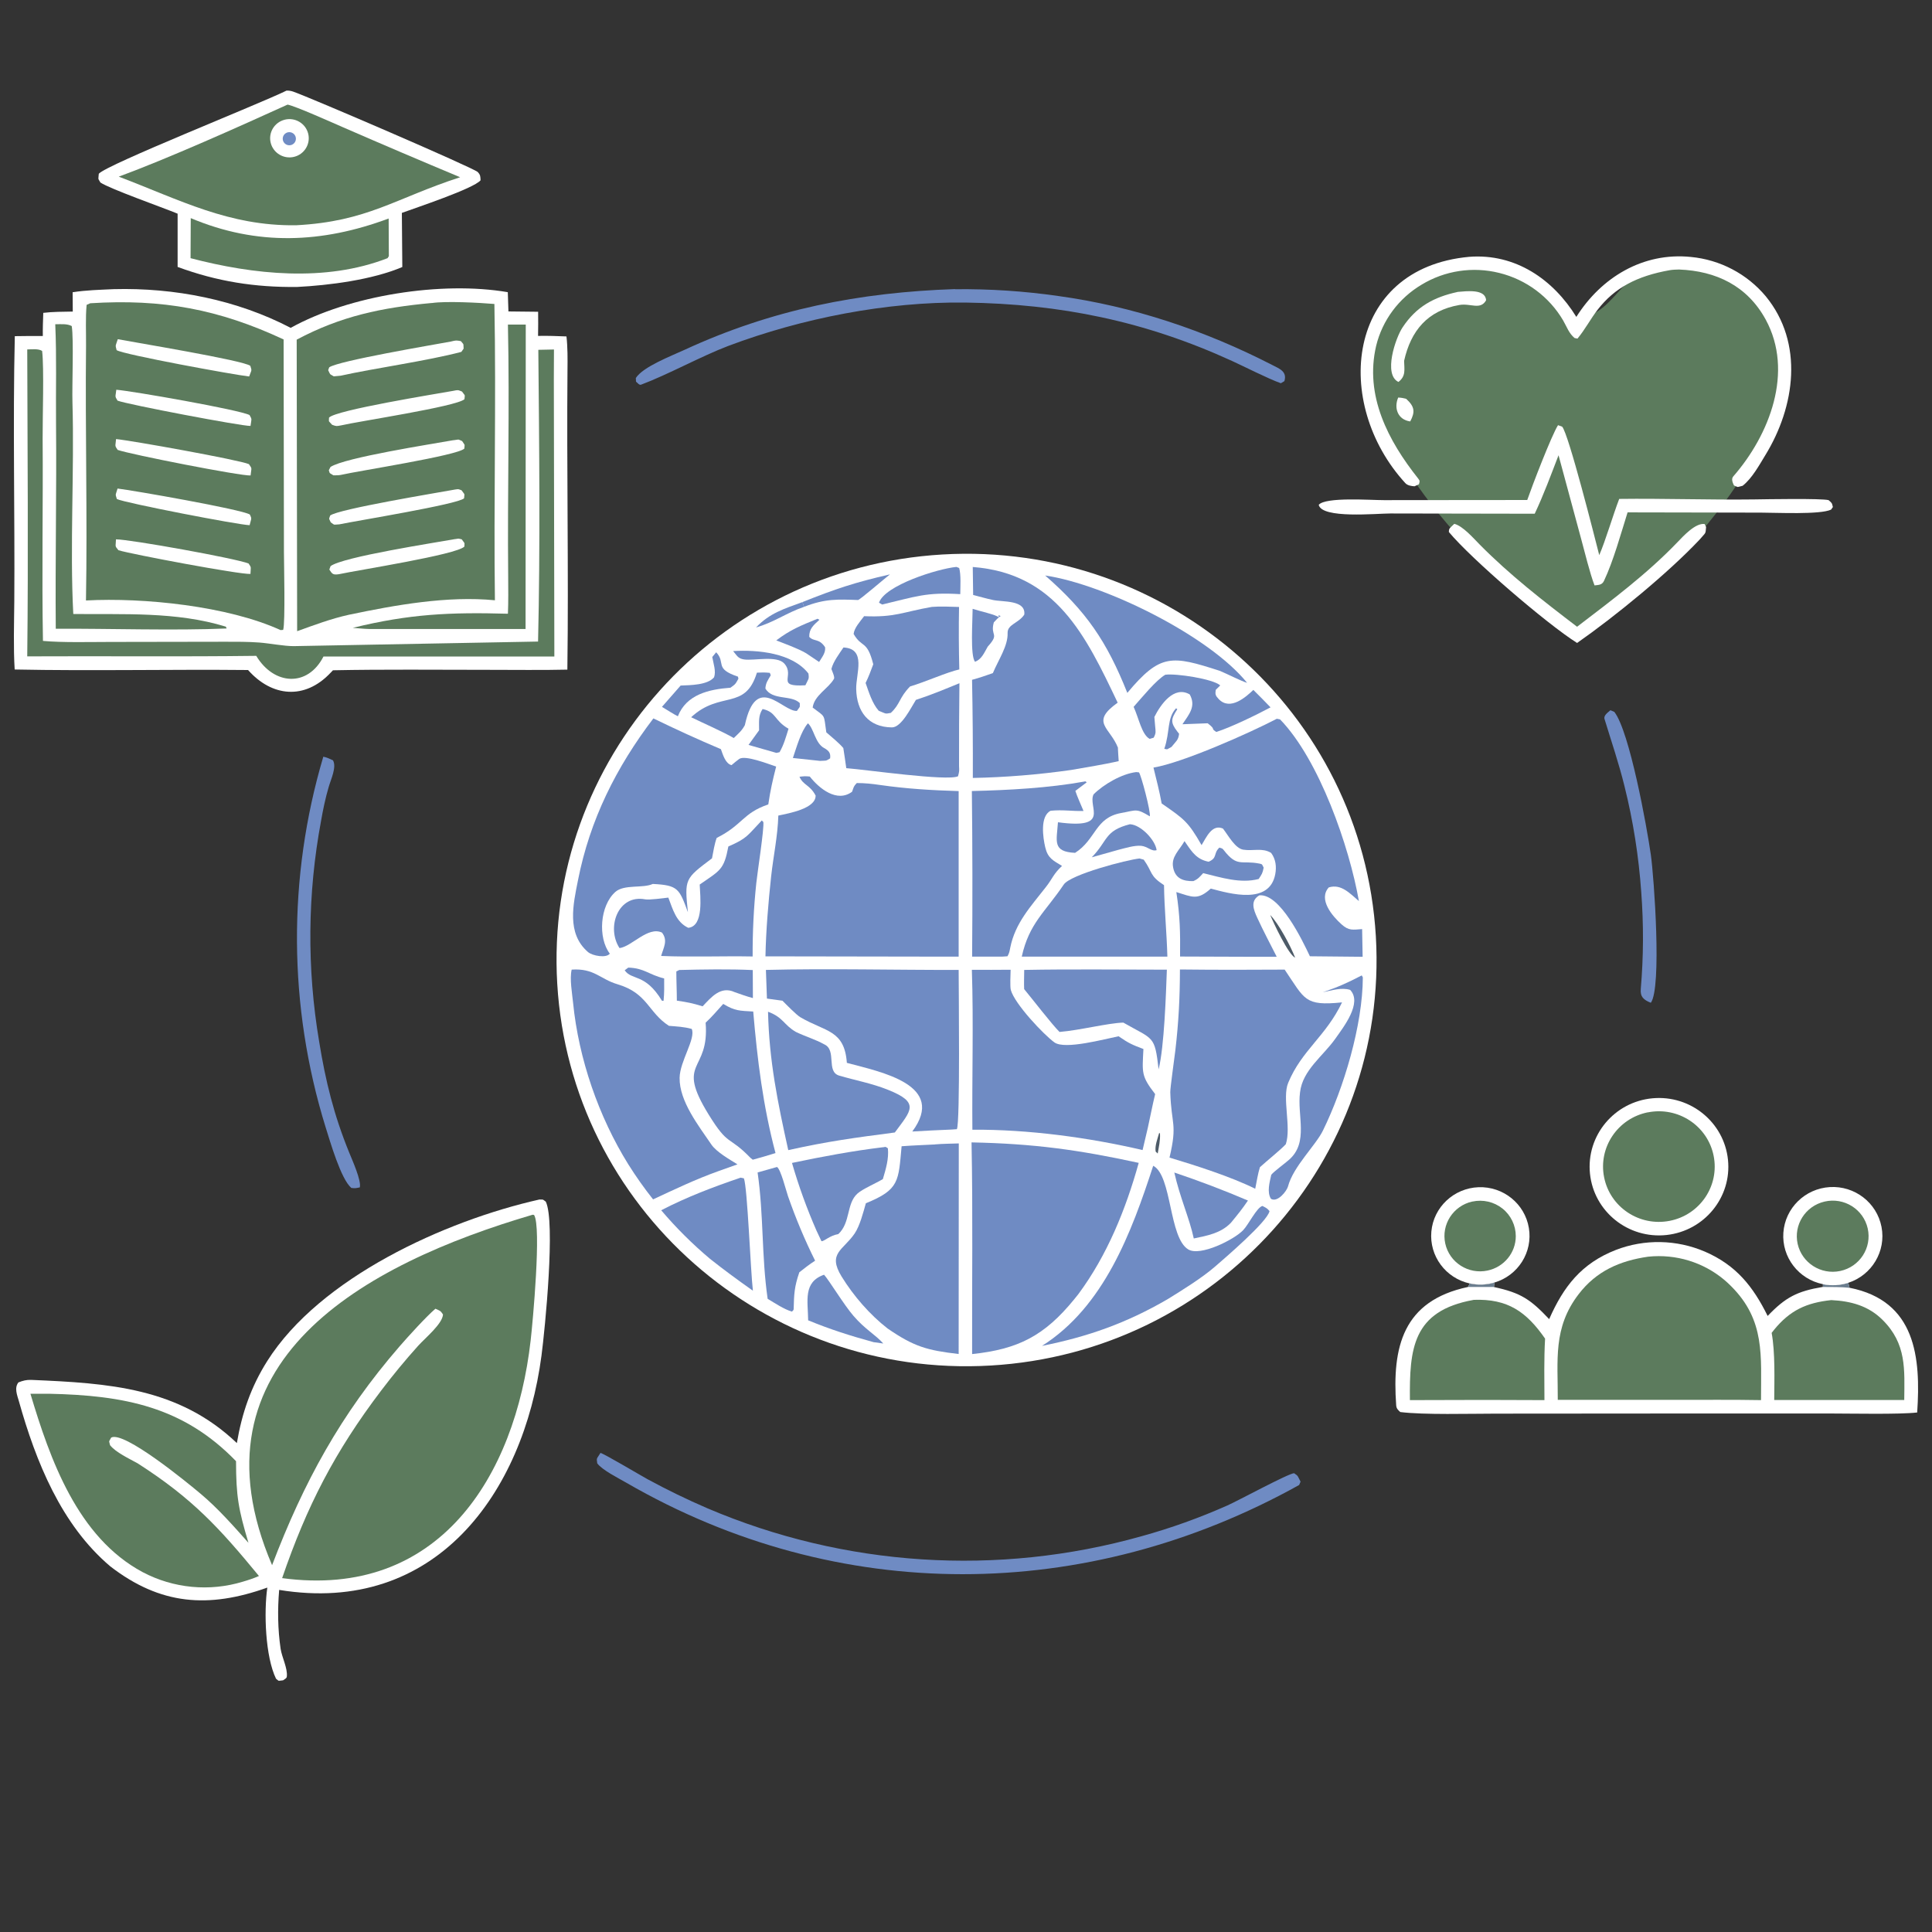 <svg xmlns="http://www.w3.org/2000/svg" id="Layer_1" data-name="Layer 1" viewBox="0 0 300 300"><rect x="0" y="0" width="300" height="300" fill="#333333" stroke="none"/><defs><style> .cls-1 { fill: #5c7b5d; } .cls-2 { fill: #fff; } .cls-3 { fill: #6f8bc3; } .cls-4 { fill: #6b7e8f; } .cls-5 { fill: #4d5b68; } </style></defs><path class="cls-1" d="M245.43,98.48c-5.77-3.31-14.26-9.15-22.05-18.74-5.94-7.32-9.55-14.46-11.76-19.83,0-1.51.12-8.04,5.17-13.31.67-.7,6.51-6.62,13.77-5.64,3.45.47,6.26,2.49,8.26,3.64,3.16,1.81,4.41,4.49,5.94,4.6,5.83.42,7.16-8.25,14.05-8.25,1.26,0,7.97.13,13.39,5.55,3.43,3.43,5.55,8.16,5.55,13.39-2.08,5.33-5.5,12.39-11.16,19.68-7.41,9.54-15.56,15.47-21.16,18.9Z"></path><g><path class="cls-2" d="M146.34,86.1c35.11-2.05,65.24,24.49,67.3,59.27,2.06,34.78-24.73,64.63-59.83,66.67-35.1,2.04-65.22-24.5-67.28-59.27-2.06-34.77,24.72-64.62,59.81-66.67Z"></path><path class="cls-3" d="M124.15,120.61c.76-.08.84-.1,1.59-.03,1.46,1.85,4.22,4.11,6.57,2.36.28-.75.2-.79.73-1.35,1.21,0,2.4.12,3.6.3,4.09.59,8.09.83,12.22.95v25.7s-5.93,0-5.93,0l-24.07-.04c.08-4.02.45-8.39.88-12.39.35-3.19,1.02-6.24,1.12-9.47,1.69-.36,5.83-1.09,5.79-3.11-.92-1.72-1.94-1.58-2.51-2.93Z"></path><path class="cls-3" d="M198.28,111.61l.49.1c6.08,6.26,10.76,19.77,12.24,28.21-1.36-1.15-2.75-2.73-4.68-2.12-1.66,1.85.53,4.43,1.98,5.73,1.14,1.03,1.74.84,3.2.74l.08,4.3-8.19-.08c-1.18-2.5-4.66-9.78-7.86-9.46-1.42.85-.91,2.19-.31,3.49.93,2.02,2.01,4.06,3.02,6.05h-3.65s-11.36-.04-11.36-.04c.04-3.78,0-6.24-.58-10.01,2.49.77,3.29,1.32,5.35-.54,3.01.8,9.1,2.55,10.01-2.23.22-1.17.08-2.34-.64-3.31-1.36-.84-2.8-.26-4.32-.5-1.27-.2-2.32-2.19-3.16-3.28-1.69-.74-2.56,1.33-3.32,2.57-2.09-3.65-2.71-4.05-6.2-6.47-.33-1.85-.82-3.74-1.27-5.57,4.47-.73,14.91-5.36,19.13-7.57Z"></path><path class="cls-3" d="M150.87,177.39c9.69.2,16.6,1.15,25.95,3.18-2.01,7.21-4.89,14.34-9.38,20.39-.22.27-.43.54-.65.81-4.62,5.66-8.7,7.74-15.84,8.49-.03-10.84.13-22.08-.09-32.87Z"></path><path class="cls-3" d="M183.23,150.54c5.42.06,10.83.06,16.25.02,3.16,4.65,3.06,5.68,8.91,5.09-2.53,5.3-6.26,7.42-8.36,12.49-.97,2.34.51,6.89-.37,9.53-.82.89-2.94,2.58-4.02,3.57-.3.92-.53,2.37-.73,3.35-3.71-1.85-9.33-3.65-13.31-4.84,1.26-5.32.27-5.07.12-10.15-.02-.63.67-5.49.79-6.52.51-4.4.7-8.12.71-12.54Z"></path><path class="cls-3" d="M101.45,111.55c3.45,1.68,6.95,3.28,10.49,4.78.31.84.7,2.25,1.65,2.48.24-.21.98-.82,1.19-.96.94-.64,4.5.78,5.74,1.18-.56,2.21-.89,3.64-1.22,5.88-4,1.36-3.94,3.16-8.01,5.2-.34.89-.54,2.2-.73,3.17-4.22,3.19-4.29,3.16-3.74,8.37-1.34-3.63-1.5-4.2-5.46-4.39-1.54.71-4.43.03-5.8,1.23-2.42,2.13-2.74,7.14-.87,9.59-.52.73-2.68.36-3.39-.25-3.36-2.9-2.29-7.42-1.55-11.15,1.85-9.39,5.93-17.54,11.71-25.13Z"></path><path class="cls-3" d="M151.04,88.04c12.94.99,17.54,10.63,22.51,21.07-4.32,3.08-1.21,3.8.05,7-.04-.1.1,1.97.11,2.08-2.32.53-5.01.95-7.38,1.37-5.06.72-10.16,1.14-15.27,1.24.02-5.08-.02-10.16-.12-15.24,1.13-.3,2.14-.66,3.23-1.04.9-2.12,2.36-4.25,2.29-6.21-.05-1.37,1.69-1.51,2.59-2.87.27-2.31-3.31-1.94-4.85-2.27-1.01-.21-2.08-.53-3.09-.78l-.06-4.33Z"></path><path class="cls-3" d="M150.92,150.59c1.99.02,4.01,0,6.01-.01-.02.64-.11,2.64.03,3.14.59,2.16,5.11,6.95,6.78,8.15,1.63,1.16,7.82-.54,9.95-.96,1.6,1.1,2.1,1.31,3.86,1.98-.18,3.68-.38,4.16,1.82,7-.4,1.66-.76,3.51-1.13,5.2l-.82,3.49c-8.41-1.96-17.78-3.22-26.43-3.16-.07-8.18.19-16.73-.08-24.83Z"></path><path class="cls-3" d="M88.77,150.56c3.52-.23,4.4,1.47,7.1,2.27,4.73,1.4,4.75,4.37,8,6.46,1.27.11,2.31.14,3.54.48.67,1.49-1.84,5-1.88,7.59-.06,3.64,2.97,7.47,4.93,10.36.78,1.16,2.85,2.33,4.05,3.08l-3.03,1.08c-3.44,1.23-6.77,2.82-10.07,4.36-1.38-1.74-2.66-3.55-3.84-5.43-4.62-7.42-7.72-16.43-8.58-25.08-.15-1.49-.56-3.75-.22-5.17Z"></path><path class="cls-3" d="M145.2,177.7c1.12-.1,2.54-.11,3.68-.15l-.02,32.7c-4.92-.57-6.94-1.15-11.02-3.95-2.78-2.15-5.32-5.1-7.15-8.07-2.25-3.65.26-4.09,2.03-6.71.79-1.17,1.33-3.26,1.73-4.68,5.24-2.12,5.05-3.44,5.55-8.85,1.68-.13,3.5-.19,5.2-.28Z"></path><path class="cls-3" d="M118.93,150.61c9.53-.24,20.26.02,29.93,0,0,2.77.25,23.82-.28,24.73l-.87.06c-2.02.08-4.03.18-6.05.3,5.37-7.25-4.79-9.22-10.16-10.66-.37-5.15-3.33-4.8-7.2-7.07-.64-.37-2.2-1.98-2.8-2.58l-2.41-.33-.16-4.46Z"></path><path class="cls-3" d="M168.44,121.34c.19,0,.09-.02.3.14l-1.76,1.33c.32.97.87,2.15,1.27,3.12-1.84.04-3.2-.22-5.1-.04-1.7.84-1.19,4.21-.85,5.66.41,1.73,1.21,2.05,2.61,2.91-1.35,1.26-1.44,1.91-2.49,3.26-2.34,3.01-4.78,5.58-5.55,9.44-.12.59-.13.79-.43,1.33l-.76.05h-4.73c.07-8.56.06-17.13-.04-25.71,5.66-.13,11.95-.47,17.52-1.48Z"></path><path class="cls-3" d="M176.97,133.31l.63.18c1.45,2.04.84,2.45,3.15,3.96.04,3.54.42,7.42.52,11.09h-17.75s-4.86,0-4.86,0c1.15-5.19,3.62-6.88,6.52-11.19,1.05-1.56,9.81-3.85,11.8-4.05Z"></path><path class="cls-3" d="M179.07,181.02c2.94,1.54,2.41,11.2,5.46,13,1.86,1.1,7.07-1.51,8.5-2.99.83-.86,2.13-3.55,3-3.77.58.31.69.31,1.1.8-.32,1.65-6.99,7.34-8.45,8.61-2.07,1.79-5.03,3.62-7.41,5.09-6.38,3.7-12.3,5.79-19.47,7.23,9.63-6.09,13.9-17.62,17.27-27.97Z"></path><path class="cls-3" d="M119.26,157.1c2.39.89,2.4,2.01,4.31,3.13,1.51.73,2.96,1.13,4.45,1.95,1.94.91.22,4.23,2.29,4.84,2.59.76,5.05,1.19,7.59,2.21,5,2,3.58,3.19,1.05,6.62-6.24.82-10.34,1.36-16.55,2.74-1.64-7.41-2.97-13.87-3.14-21.5Z"></path><path class="cls-3" d="M130.97,100.54c3.62.18,1.93,4.06,1.98,6.45.08,3.48,1.86,5.92,5.54,5.96,1.49.01,2.98-3.09,3.73-4.27,2.34-.76,4.49-1.66,6.76-2.59-.05,4.28-.07,8.56-.06,12.83.03.79.06.82-.16,1.62-1.7.79-14.37-1.04-17.35-1.26-.14-1.04-.3-2.08-.46-3.12-.69-.82-1.81-1.71-2.64-2.44-.43-2.93-.06-2.29-2.12-3.85.25-1.91,2.43-2.93,3.31-4.46.15-.26-.26-1.14-.4-1.53.28-1.14,1.19-2.32,1.87-3.34Z"></path><path class="cls-3" d="M118.3,127.41l.23.23c.15,1-.91,7.75-1.09,9.47-.4,3.79-.59,7.6-.57,11.41-4.69-.09-9.62.12-14.21-.08.38-1.32,1.09-2.4.13-3.63-2.18-1.02-4.67,2.16-6.59,2.41-2.08-3.19-.25-8.38,3.99-7.57.62.12,2.84-.19,3.59-.27.71,1.86,1.21,3.8,3.09,4.69,2.46-.24,1.85-4.91,1.78-6.72,3.2-2.22,3.76-2.27,4.45-5.91,2.93-1.27,2.93-1.67,5.19-4.04Z"></path><path class="cls-3" d="M112.31,155.89c1.83,1.11,2.54,1.05,4.65,1.18.65,7.56,1.51,14.61,3.46,21.98-1.17.37-2.35.71-3.53,1.03l-.36-.29c-3.46-3.57-3.37-1.66-6.49-6.72-5.24-8.49.16-6.43-.47-14.27.91-.83,1.89-1.98,2.73-2.91Z"></path><path class="cls-3" d="M159.05,150.61c7.24-.14,14.86-.04,22.14-.04-.14,3.83-.4,11.91-1.28,15.48-.62-5.34-.75-4.55-5.48-7.26-2.42.07-6.73,1.19-9.91,1.45-1.21-1.21-4.15-5.03-5.49-6.65-.04-.92,0-2.05.01-2.99Z"></path><path class="cls-3" d="M144.68,94.24c1.4-.11,2.83-.03,4.24.01-.06,3.23-.04,6.47.04,9.7-1.91.42-5.29,1.95-7.64,2.64-1.7,1.71-1.53,2.77-3,4.11-.98.2-.76.09-1.87-.33-1.02-1.16-1.53-2.87-2.04-4.32.49-1,.8-1.86,1.19-2.9-.97-3.84-1.75-2.45-3.05-4.71.1-.95,1.02-1.94,1.63-2.76,4.84.21,5.99-.65,10.52-1.44Z"></path><path class="cls-3" d="M162.28,89.36c9.34,1.38,25.51,9.4,31.37,16.67-.85-.24-3.17-1.42-4.23-1.86-7.48-2.41-9.23-2.73-14.37,3.42-3.2-8.02-6.37-12.65-12.76-18.23Z"></path><path class="cls-3" d="M114.98,182.86l.53.11c.55,1.36,1.04,14.42,1.4,17.45-2.35-1.66-4.39-3.15-6.65-4.94-2.74-2.3-5.28-4.83-7.59-7.55,3.97-2.06,8.09-3.62,12.32-5.06Z"></path><path class="cls-3" d="M137.13,178.15c.52-.08.27-.13.74.16.17,1.64-.32,3.22-.78,4.78-1.06.64-3.18,1.55-3.95,2.25-1.74,1.57-1.04,4.51-2.97,6.29-1.32.22-2.18,1.12-2.61,1.11l-.79-1.68c-1.49-3.41-2.76-6.91-3.79-10.48,4.78-1,9.29-1.85,14.14-2.44Z"></path><path class="cls-3" d="M211.45,151.46l.17.31c-.03,7.43-2.95,17.16-6.19,23.77-1.13,2.33-4.61,5.58-5.43,8.69-.19.71-1.62,2.55-2.65,1.92-.65-1.06-.2-2.57.05-3.73.45-.56,2.09-1.73,2.77-2.34,3.09-2.71,1.21-6.89,1.7-10.47.39-3.44,3.58-5.63,5.47-8.31,1.26-1.79,4.25-5.57,2.31-7.59-1.35-.42-2.8.07-4.25.37,2.39-.82,3.82-1.46,6.05-2.62Z"></path><path class="cls-3" d="M120.65,181.21c.58.33,1.4,3.63,1.71,4.53,1.19,3.42,2.59,6.77,4.21,10.02-.92.59-1.6,1.13-2.45,1.8-.78,2.26-.82,3.38-.88,5.71-.05.24,0,.09-.27.4-1.25-.38-2.62-1.3-3.77-1.99-.96-6.66-.6-12.91-1.56-19.62l3.01-.85Z"></path><path class="cls-3" d="M180.97,104.77c1.64-.22,7.37.64,8.51,1.66l-.7.69c-.1.69-.06.88.46,1.43,1.79,1.89,4.28-.37,5.38-1.42.9.87,1.79,1.81,2.67,2.71-2.2,1.17-6.06,3.06-8.42,3.82-1.04-.69.1-.23-1.34-1.35l-3.92.15c1.02-1.54,2.16-2.77,1.13-4.63-2.46-1.43-4.55,1.62-5.49,3.5.04.47.08.94.12,1.41.07.85.18,1.04-.23,1.81l-.63.18c-1.23-.69-1.66-3.18-2.48-4.97,1.22-1.36,3.48-4.17,4.94-5Z"></path><path class="cls-3" d="M176.42,119.89l.43.04c.32.31,1.88,6.2,1.69,6.83-2.12-1.29-2.08-.94-4.43-.52-4.09.73-3.9,4.11-7.17,6.19-3.57-.17-2.86-1.81-2.66-4.75,8.33,1.13,4.57-2.41,5.53-4.33,1.54-1.54,4.34-3.18,6.6-3.46Z"></path><path class="cls-3" d="M182.35,182.07c3.87,1.3,7.68,2.75,11.43,4.35-.9,1.33-1.63,2.22-2.65,3.46-1.57,1.62-3.62,1.98-5.76,2.43-.67-3.13-2.16-6.38-3.02-10.23Z"></path><path class="cls-3" d="M117.53,104.45c.87-.04,1.16-.05,2.01.03l.14.38c-.45.77-.78,1.17-.83,2.06,1.12,1.88,4.01.94,5.34,2.25,0,.83.09.42-.45,1.22-2.23.13-6.3-6.05-8.08,2.21-.49.9-.97,1.27-1.72,2-1.87-1.07-4.58-2.23-6.62-3.23,4.53-4.19,8.38-.97,10.21-6.91Z"></path><path class="cls-3" d="M105.46,150.62c3.68-.09,7.78-.16,11.43.01l.02,4.35c-.96-.25-1.89-.59-2.83-.92-2.18-1.02-3.65.81-4.98,2.2-1.63-.5-2.32-.63-4-.88,0-1.49-.08-3.02-.08-4.54l.46-.22Z"></path><path class="cls-3" d="M127.96,197.94c.79.87,3.08,4.67,4.57,6.39,1.84,2.13,3.33,2.85,4.63,4.29l-1.51-.21c-3.7-1.02-6.61-1.94-10.16-3.39-.03-3-.82-5.94,2.47-7.08Z"></path><path class="cls-3" d="M183.93,130.6l.16.24c1.01,1.48,1.75,2.62,3.59,2.97,1.42-.62.68-1.27,1.67-2.2.45.16.45.11.67.39,2.13,2.75,2.69,1.52,5.61,2.11.43.09.35.17.59.62-.17.9-.29,1.01-.77,1.76-2.85.74-5.78-.22-8.62-.91-.57.61-.76.9-1.53,1.24-1.55.03-2.82-.39-3.14-2.14-.31-1.65.93-2.6,1.77-4.07Z"></path><path class="cls-3" d="M148.51,88.03l.43.17c.3,1.04.18,2.91.17,4.06-5.34-.33-6.92.39-12.13,1.61l-.49-.28c.91-2.71,9.08-5.27,12.02-5.56Z"></path><path class="cls-3" d="M111.21,101.29c1.56,1.64-.39,2.51,3.38,3.78l.07.32c-.48.86-.44.83-1.24,1.4-3.34.25-6.83,1.04-8.16,4.43-.36-.14-2.04-1.2-2.47-1.46l2.9-3.31c1.54-.06,4.17-.07,5.19-1.28.33-.95-.09-2.07-.28-3.15l.61-.74Z"></path><path class="cls-3" d="M118.43,110.1c2.15.48,1.73,1.74,4.01,3.06-.41,1.31-.71,2.45-1.39,3.64l-.49.11-4.33-1.24,1.64-2.27c.01-1.31-.15-2.28.55-3.31Z"></path><path class="cls-3" d="M175.48,127.99c1.68.09,3.91,2.44,4.12,4.02-.76.26-1.41-.58-2.39-.67-1.07-.1-2.56.37-3.62.64l-4.06,1.14c2.54-2.59,1.93-4.11,5.94-5.14Z"></path><path class="cls-3" d="M151.03,94.54c.91.31,3.7.92,4.1,1.34l-.1-.34.36.11c-.55.41-.6.48-1.07.99-.61,2.2.98,1.65-.94,3.76-.59,1.02-.93,1.94-1.97,2.36-.78-.88-.38-6.45-.38-8.23Z"></path><path class="cls-3" d="M126.94,96.08l.3.16c-.9.82-1.61,1.39-1.58,2.65.74.8,1.5.17,2.46,1.61.11.85-.46,1.52-.93,2.29l-2.02-1.36c-1.32-.76-3.18-1.42-4.63-1.99,2.24-1.69,3.79-2.29,6.4-3.36Z"></path><path class="cls-3" d="M124.61,93.49c5.07-2.03,8.18-3.07,13.58-4.3-.82.63-4.71,3.99-4.96,3.98-3.1-.11-5.09-.23-8.38,1.06l-.24-.74Z"></path><path class="cls-3" d="M113.84,101.1c3.8-.23,9.2.27,11.69,3.48.14.92,0,.81-.47,1.83-4.77.28-1.52-1.42-3.28-3.38-1.15-1.28-4.68-.41-6.23-.63-.96-.14-1.08-.56-1.71-1.3Z"></path><path class="cls-3" d="M125.45,112.31c.93.81,1.12,3.09,2.51,3.84.77.42,1.05.81.94,1.61-.75.47-.56.32-1.57.39l-4.21-.45c.56-1.63,1.24-4.14,2.33-5.38Z"></path><path class="cls-3" d="M97.56,150.25c2.52.08,3.19,1.11,5.57,1.68.01,1.23.03,2.23-.09,3.47h-.25c-2.61-4.32-4.7-3.12-5.79-4.74l.56-.41Z"></path><path class="cls-3" d="M117.4,97.43c2.09-2.22,4.39-2.91,7.21-3.94l.24.74c-2.73.93-4.64,2.4-7.45,3.2Z"></path><path class="cls-3" d="M182.62,109.98l.19.15c-.96,1.51-1.12,2,.01,3.47l.27.34c-.11,1-.48,1.16-1.18,2.04-.79.4-.46.42-1.12.3.93-2.7.37-4.71,1.83-6.3Z"></path><path class="cls-5" d="M197.24,142.08c1.34,1.38,3.16,4.81,3.87,6.63-1.06-.48-3.35-5.38-3.87-6.63Z"></path><path class="cls-5" d="M180,175.89l.12.14c.07,1.02-.18,2.07-.35,3.09l-.32-.31c-.15-.89.3-2.02.56-2.93Z"></path><path class="cls-2" d="M45.12,50.92c9.11-5.07,23.47-7.31,33.73-5.55l.1,2.99,4.61.05c.03,1.19,0,2.55-.01,3.75,1.46-.04,2.95.03,4.41.08.19,1.61.18,3.53.16,5.16-.14,15.51.19,31.07-.02,46.58-4.07.1-8.47.02-12.56.03-7.88,0-15.98-.09-23.84.07-.05.05-.1.11-.15.16l-.26.27c-3.97,4.19-9.07,3.71-12.77-.47-12.04-.12-24.23.16-36.24-.08-.21-3.3-.09-7.2-.06-10.56.1-13.7-.24-27.51.08-41.2,1.41-.04,2.93-.02,4.35-.02-.02-1.19.03-2.4.07-3.6,1.46-.18,3.09-.17,4.58-.2l-.02-3c2.1-.33,4.26-.38,6.39-.48,9.43-.25,19.1,1.65,27.47,6.01Z"></path><path class="cls-1" d="M67.03,47.06c2.18-.34,7.5-.05,9.74.14.29,15.2-.12,30.74.08,46.01-7.39-.72-15.47.74-22.68,2.25-2.79.62-5.34,1.58-8.03,2.55l-.07-45.27c6.87-3.66,13.22-4.98,20.95-5.69Z"></path><path class="cls-2" d="M70.41,68.36c.98-.11.56-.21,1.35.13.47.75.4.37.34,1.17-1.1,1.09-16.27,3.42-19.21,4.09-.35.07-.76.05-1.12.06-.67-.45-.51-.16-.71-.79l.26-.51c2.2-1.46,15.69-3.55,19.09-4.16Z"></path><path class="cls-2" d="M70.38,60.69c.73-.14.68-.17,1.36.11.53.76.45.37.38,1.19-1.25,1.14-16.41,3.42-19.14,4.06-.75.13-.71.17-1.41-.09-.6-.7-.5-.32-.48-1.11,1.02-1.17,16.56-3.67,19.29-4.16Z"></path><path class="cls-2" d="M70.71,83.71c.61-.1.39-.1.99.04.51.74.43.36.41,1.12-1.17,1.26-16.51,3.65-19.47,4.29-.94.14-1.05-.02-1.5-.72l.19-.53c1.89-1.44,16.23-3.64,19.38-4.21Z"></path><path class="cls-2" d="M70.06,53.02c.77-.17.73-.19,1.5-.05.53.65.37.28.43,1.17-.12.17-.23.34-.35.5-5.3,1.4-13.59,2.55-18.74,3.7l-1.07.1c-.75-.46-.47-.16-.87-.96l.16-.44c1.42-1.01,15.88-3.45,18.93-4.01Z"></path><path class="cls-2" d="M70.61,76.02c.67-.08.44-.11,1.06.11.55.8.46.38.39,1.25-.97.93-16.64,3.47-19.37,4.04-1.02.04-.6.19-1.33-.31-.31-.72-.31-.37-.09-1.06,1.26-1,16.54-3.52,19.35-4.03Z"></path><path class="cls-1" d="M14.01,47.09c11.2-.71,19.98.93,30.03,5.62l.05,33.02c0,1.72.23,10.95-.12,12.08l-.41.03c-8.17-3.74-21.27-5.08-30.21-4.6.23-13.15-.13-26.39.01-39.55.02-2.03-.1-4.35.09-6.35l.56-.25Z"></path><path class="cls-2" d="M18.29,52.67c2.54.49,19.55,3.29,20.58,4.14.28.85.18.6-.18,1.65-2.38-.26-19.56-3.41-20.58-4.09-.25-.87-.14-.67.18-1.7Z"></path><path class="cls-2" d="M18.06,60.52c2.45.19,19.16,3.12,20.69,3.93.44.75.28.61.15,1.69-1.36.04-19.1-3.33-20.65-3.93-.47-.75-.3-.58-.19-1.69Z"></path><path class="cls-2" d="M18.25,75.86c2.45.29,19.23,3.23,20.54,4.03.37.75.21.61-.03,1.66-1.73-.04-19.4-3.46-20.61-4.06-.29-.85-.19-.61.11-1.64Z"></path><path class="cls-2" d="M18.02,68.18c2.19.19,19.07,3.22,20.63,3.89.55.78.38.53.26,1.76-1.51.1-18.68-3.27-20.64-3.97-.51-.73-.33-.56-.25-1.68Z"></path><path class="cls-2" d="M18.01,83.75c2.19,0,18.58,2.95,20.59,3.75.49.69.32.56.29,1.62-1.62.11-18.48-3.06-20.5-3.68-.6-.74-.42-.48-.38-1.7Z"></path><path class="cls-1" d="M4.24,54.26c.75-.01,1.71-.14,2.3.23.32,2.55.06,10.6.08,13.59.08,10.45-.14,20.98.05,31.44,3.06.28,7.3.16,10.44.16l17.88-.03c1.83,0,3.42-.01,5.25.12,1.6.12,3.88.57,5.38.56l37.93-.71c.35-14.7.18-30.56.04-45.3l2.43-.05-.02,4.56.08,43.11h-35.85c-2.45,4.81-7.7,4.47-10.44-.1-11.81.15-23.73.02-35.56.08.18-15.8.04-31.84,0-47.66Z"></path><path class="cls-1" d="M78.87,50.4h2.77s-.03,47.27-.03,47.27h-24.25c-.75-.01-1.81-.12-2.58-.18,8.8-2.16,15.09-2.44,24.09-2.19.08-1.93.05-3.97.04-5.9-.13-12.98.24-26.02-.04-38.99Z"></path><path class="cls-1" d="M8.58,50.35c.87,0,1.83-.11,2.56.28.33,2.11.03,9.22.11,11.86.31,10.56-.42,22.39.13,32.85,7.69.1,16-.41,23.69,1.97l.12.28c-7.98.35-18.34,0-26.53.04-.09-10.62.14-21.36.04-31.99-.05-5.13.11-10.13-.12-15.29Z"></path><path class="cls-2" d="M83.8,186.26c.7.02.38-.06.95.33,1.52,3.13-.11,19.67-.67,23.92-2.81,21.35-16.46,40.34-40.73,36.37-.26,3.02-.22,6.1.22,9.12.2,1.35,1.11,3.03.97,4.33-.03.29-.29.37-.59.59-.86.07-.52.2-1.09-.25-1.67-3.45-1.9-10.33-1.35-14.15-9.15,3.27-16.61,2.71-24.39-3.3-7.61-6.44-11.55-16.27-14.18-25.62-.28-.99-.75-2.08-.08-2.94.68-.27,1.25-.42,2-.39,12.01.51,22.87,1.18,31.92,9.81.79-4.64,2.18-8.72,4.72-12.74,8.17-12.93,27.56-21.78,42.3-25.09Z"></path><path class="cls-1" d="M82.71,188.62l.22.04c1.17,1.82-.21,16.7-.53,19.48-2.41,21.21-14.29,40.19-38.59,36.91,3.84-11.2,8.17-19.63,15.4-29.15,1.82-2.4,3.74-4.73,5.76-6.97,1.1-1.2,3.74-3.38,3.82-4.82-.41-.62-.47-.57-1.18-.89-1.48,1.27-4.23,4.31-5.57,5.85-9.16,10.57-14.88,21.09-19.79,33.97-13.57-31.66,14.42-46.77,40.47-54.42Z"></path><path class="cls-1" d="M4.72,216.42c.95-.01,1.91-.01,2.87,0,11.72.25,20.87,2.01,29.06,10.47.01,5.48.38,7.48,1.93,12.68-2.3-2.59-4.7-5.32-7.36-7.56-2.17-1.83-12-9.88-13.96-8.78-.39.76-.35.38-.17,1.18.9,1.13,2.93,2.06,4.29,2.82,8.5,5.45,12.66,9.99,18.83,17.49-.82.36-1.63.63-2.49.88-5.18,1.58-10.78,1.05-15.57-1.48-10.13-5.42-14.38-17.53-17.43-27.71Z"></path><path class="cls-2" d="M240.56,204.82c2.22-5.03,4.99-8.64,10.35-10.73,4.46-1.72,9.42-1.62,13.82.26,4.87,2.11,7.48,5.41,9.75,9.99,2.78-2.91,4.58-3.84,8.58-4.51v-.43c1.32.26,2.68.18,3.94-.23l.19.79c10.32,2.04,11.08,10.85,10.51,19.37-2.79.32-10.11.16-13.19.16h-25.4s-26.81.02-26.81.02c-4.02,0-11.22.21-14.87-.25-.34-.32-.59-.52-.63-1.04-.65-9.09,1.04-16.23,11.15-18.38l.27-.53c1.27.28,2.59.23,3.83-.14l-.07.68c4.19.9,5.68,1.92,8.57,4.98Z"></path><path class="cls-4" d="M228.23,199.3c1.27.28,2.59.23,3.83-.14l-.07.68h-4.03s.27-.54.27-.54Z"></path><path class="cls-4" d="M283.08,199.41c1.31.26,2.66.18,3.93-.23l.19.79c-1.31-.14-2.8-.12-4.13-.13v-.43Z"></path><path class="cls-1" d="M255.9,195.14c.61-.06,1.05-.09,1.68-.09,4.25,0,8.31,1.69,11.27,4.71,5.26,5.28,4.59,10.77,4.6,17.65-4.36-.08-8.87-.03-13.25-.04h-18.31c.03-6.18-.78-11.17,3.24-16.41,2.75-3.59,6.4-5.19,10.78-5.82Z"></path><path class="cls-1" d="M228.81,201.84c5.32-.2,8.21,1.85,11.11,6.02-.18,3.15-.11,6.39-.1,9.55l-9.33-.03-11.56.03c-.07-7.92.36-13.86,9.88-15.56Z"></path><path class="cls-1" d="M284.37,201.88c3.03.15,5.75.88,7.94,3.06,3.77,3.73,3.42,7.73,3.38,12.45h-9.08s-11.11,0-11.11,0c.02-3.16.16-7.38-.4-10.42.12-.15.23-.3.35-.45,2.49-3.06,5.05-4.23,8.9-4.64Z"></path><path class="cls-2" d="M44.44,14.07c.36-.02.72.03,1.07.15,2.63.91,28.08,11.87,28.67,12.49.44.46.41.71.44,1.29-1.1,1.3-10.08,4.27-12.22,5.06l.07,8.4c-4.63,1.98-11.36,2.85-16.35,3.1-6.54.07-12.4-.85-18.54-3.11v-8.27c-2.35-.97-10.49-3.84-11.99-4.84-.44-.78-.31-.35-.25-1.36,1.25-1.44,24.9-10.82,29.11-12.89Z"></path><path class="cls-1" d="M44.63,16.24c1.16.19,7.24,2.92,8.65,3.53,6.04,2.63,12.09,5.21,18.17,7.75-10.16,3.3-14.37,6.88-25.5,7.46-10.44.13-17.95-3.92-27.51-7.55,7.78-2.87,18.6-7.73,26.2-11.18Z"></path><path class="cls-2" d="M44.19,18.59c1.61-.41,3.25.55,3.66,2.14.41,1.59-.56,3.22-2.17,3.62-1.6.4-3.23-.56-3.64-2.15-.41-1.59.56-3.2,2.16-3.61Z"></path><path class="cls-3" d="M44.36,20.69c.47-.31,1.11-.18,1.42.29.31.47.18,1.1-.29,1.41-.47.31-1.11.18-1.42-.29-.31-.47-.18-1.1.29-1.41Z"></path><path class="cls-1" d="M29.62,33.87c10.32,4.35,20.4,3.91,30.73.06l.03,5.85-.2.31c-9.68,3.76-20.84,2.55-30.59,0l.03-6.22Z"></path><path class="cls-2" d="M256.62,170.54c5.88-.53,11.1,3.73,11.7,9.55.6,5.82-3.66,11.03-9.53,11.68-5.95.65-11.3-3.63-11.9-9.53-.6-5.9,3.77-11.16,9.73-11.7Z"></path><path class="cls-1" d="M255.87,172.73c4.7-.94,9.28,2.07,10.22,6.73.94,4.66-2.11,9.19-6.82,10.11-4.69.92-9.25-2.1-10.18-6.74-.94-4.64,2.09-9.16,6.78-10.11Z"></path><path class="cls-2" d="M244.77,49.21c3.87-6.13,10.34-10.07,17.79-9.31,4.54.43,8.72,2.63,11.63,6.11,5.95,7.26,4.55,17.13-.06,24.65-.98,1.6-2.05,3.59-3.53,4.77-.97.22-.54.29-1.35-.05-.18-.4-.47-.98-.11-1.4,5.64-6.46,9.45-16.27,5.03-24.37-2.85-5.21-7.67-7.54-13.46-7.76-.47.02-.94.02-1.41.1-5.15.91-8.58,2.75-11.2,6.12-1.13,1.45-1.93,3.04-3.15,4.51l-.45-.09c-.89-.75-1.18-1.69-1.77-2.72-2.16-3.69-5.75-6.36-9.93-7.39-4.1-1.02-8.44-.37-12.05,1.82-3.54,2.1-6.09,5.52-7.06,9.49-1.82,7.76,1.87,14.75,6.51,20.6.33.41.25.46.13.91l-.68.31c-.49-.03-1.08-.11-1.43-.49-11.34-12.36-9.29-33.38,9.92-35.14,7.17-.55,13.04,3.5,16.64,9.34Z"></path><path class="cls-3" d="M93.25,225.61c.68.19,6.11,3.43,7.3,4.08,3.02,1.64,6.12,3.15,9.28,4.51,21.3,9.09,45.1,10.62,67.41,4.35,4.56-1.26,9.02-2.86,13.34-4.78,1.62-.71,9.5-4.99,10.37-5.01.7.46.54.46,1,1.31l-.22.52c-33,18.36-71.55,18.69-104.47-.35-1.26-.73-3.75-1.97-4.52-3.01-.13-.93-.1-.62.5-1.62Z"></path><path class="cls-2" d="M241.93,66.02l.64.23c1,1.11,5.09,17.32,5.76,19.95.97-2.22,2.12-6.18,3.1-8.73,6.9-.09,14,.17,20.93.08,1.86-.03,10.47-.18,11.58.11.52.45.51.4.67,1.07l-.28.4c-1.65.81-8.59.47-10.87.47l-20.73-.04c-.98,3.12-2.22,7.61-3.67,10.65-.31.65-.85.61-1.46.69-.71-1.82-1.55-5.28-2.09-7.26l-3.5-12.95c-1.17,3.03-2.31,6.14-3.7,9.08l-22.41-.04c-2.16,0-10.64.85-11.13-1.34,1.05-1.26,8.15-.72,10.15-.73l22.23-.02c.76-2.19,3.77-10.03,4.78-11.62Z"></path><path class="cls-3" d="M148.29,44.91c5.36-.06,10.71.29,16.01,1.05,11.65,1.6,22.83,5.36,33.26,10.72,1.13.58,2.33,1.01,1.88,2.5-.18.11-.37.22-.55.33-1.95-.69-5.8-2.65-7.58-3.46-13.49-6.18-26.64-8.86-41.44-9.07-12.17-.15-25.34,2.43-36.77,6.73-4.13,1.56-9.4,4.47-13.55,6.02-.28.1-.49-.21-.79-.47l-.03-.56c1.12-1.76,5.56-3.45,7.59-4.39,13.56-6.26,27.12-8.92,41.98-9.42Z"></path><path class="cls-2" d="M283.08,199.41c-3.79-.76-6.43-4.18-6.16-8,.27-3.82,3.36-6.85,7.22-7.08,3.86-.23,7.29,2.42,8.02,6.18.73,3.76-1.48,7.48-5.15,8.68-1.27.41-2.62.49-3.93.23Z"></path><path class="cls-1" d="M283.32,186.58c3.02-.7,6.03,1.18,6.7,4.18.67,3-1.25,5.96-4.28,6.6-2.99.63-5.93-1.25-6.6-4.2-.66-2.96,1.2-5.89,4.18-6.58Z"></path><path class="cls-2" d="M228.23,199.3c-3.75-.82-6.31-4.27-5.97-8.06.34-3.79,3.48-6.74,7.32-6.89,3.84-.14,7.19,2.56,7.82,6.32.63,3.76-1.66,7.39-5.34,8.48-1.24.37-2.56.42-3.83.14Z"></path><path class="cls-1" d="M228.62,186.58c1.64-.36,3.36.03,4.68,1.08,1.31,1.04,2.07,2.63,2.07,4.29,0,2.58-1.83,4.8-4.38,5.34-2.98.64-5.92-1.24-6.57-4.19-.65-2.95,1.23-5.87,4.21-6.53Z"></path><path class="cls-3" d="M50.2,117.5c.58.11.97.32,1.5.56.61,1.03-.32,2.95-.66,4.14-.52,1.78-.86,3.41-1.18,5.23-2.12,11.33-2.22,22.95-.3,34.32,1,6.17,2.29,11.39,4.65,17.19.49,1.21,1.93,4.39,1.66,5.44-.65.12-.68.16-1.32.08-1.63-1.4-3.28-7.19-4-9.46-5.79-18.72-5.92-38.71-.35-57.49Z"></path><path class="cls-2" d="M244.89,97.32c5.44-4.16,10.82-8.17,15.56-13.1.96-1,2.82-3.05,4.25-2.85l.22.46c-.09,1.19-.05.81-.96,1.91-4.88,5.2-13.21,12.01-19.07,16.1-4.65-2.92-16.42-13.03-19.91-17.23,0-.66.2-.61.84-1.27,1.34.34,2.94,2.2,3.97,3.24,4.68,4.73,9.81,8.71,15.11,12.75Z"></path><path class="cls-3" d="M250.08,110.29l.59.25c2.37,3.02,5.06,17.88,5.67,22.18.5,3.51,1.72,20.66,0,22.99-1.13-.45-1.67-.93-1.56-2.16.43-5.03.45-10,.07-15.05-.39-5.52-1.25-11.01-2.59-16.38-.88-3.59-2.04-6.96-3.11-10.47-.17-.57.52-1.01.91-1.36Z"></path><path class="cls-2" d="M226.3,45.33c1.4-.11,4.36-.52,4.46,1.3-.9,1.57-2.39.42-4.16.73-4.95.86-7.53,4.02-8.57,8.67.03,1.39.3,2.36-.88,3.28-2.39-1.15-.45-6.84.64-8.47,2.14-3.24,4.87-4.7,8.52-5.5Z"></path><path class="cls-2" d="M217.11,61.73c.57.03.69.07,1.24.2,1.33,1.21,1.41,2.03.63,3.51-1.93-.27-2.57-2.06-1.87-3.71Z"></path></g></svg>